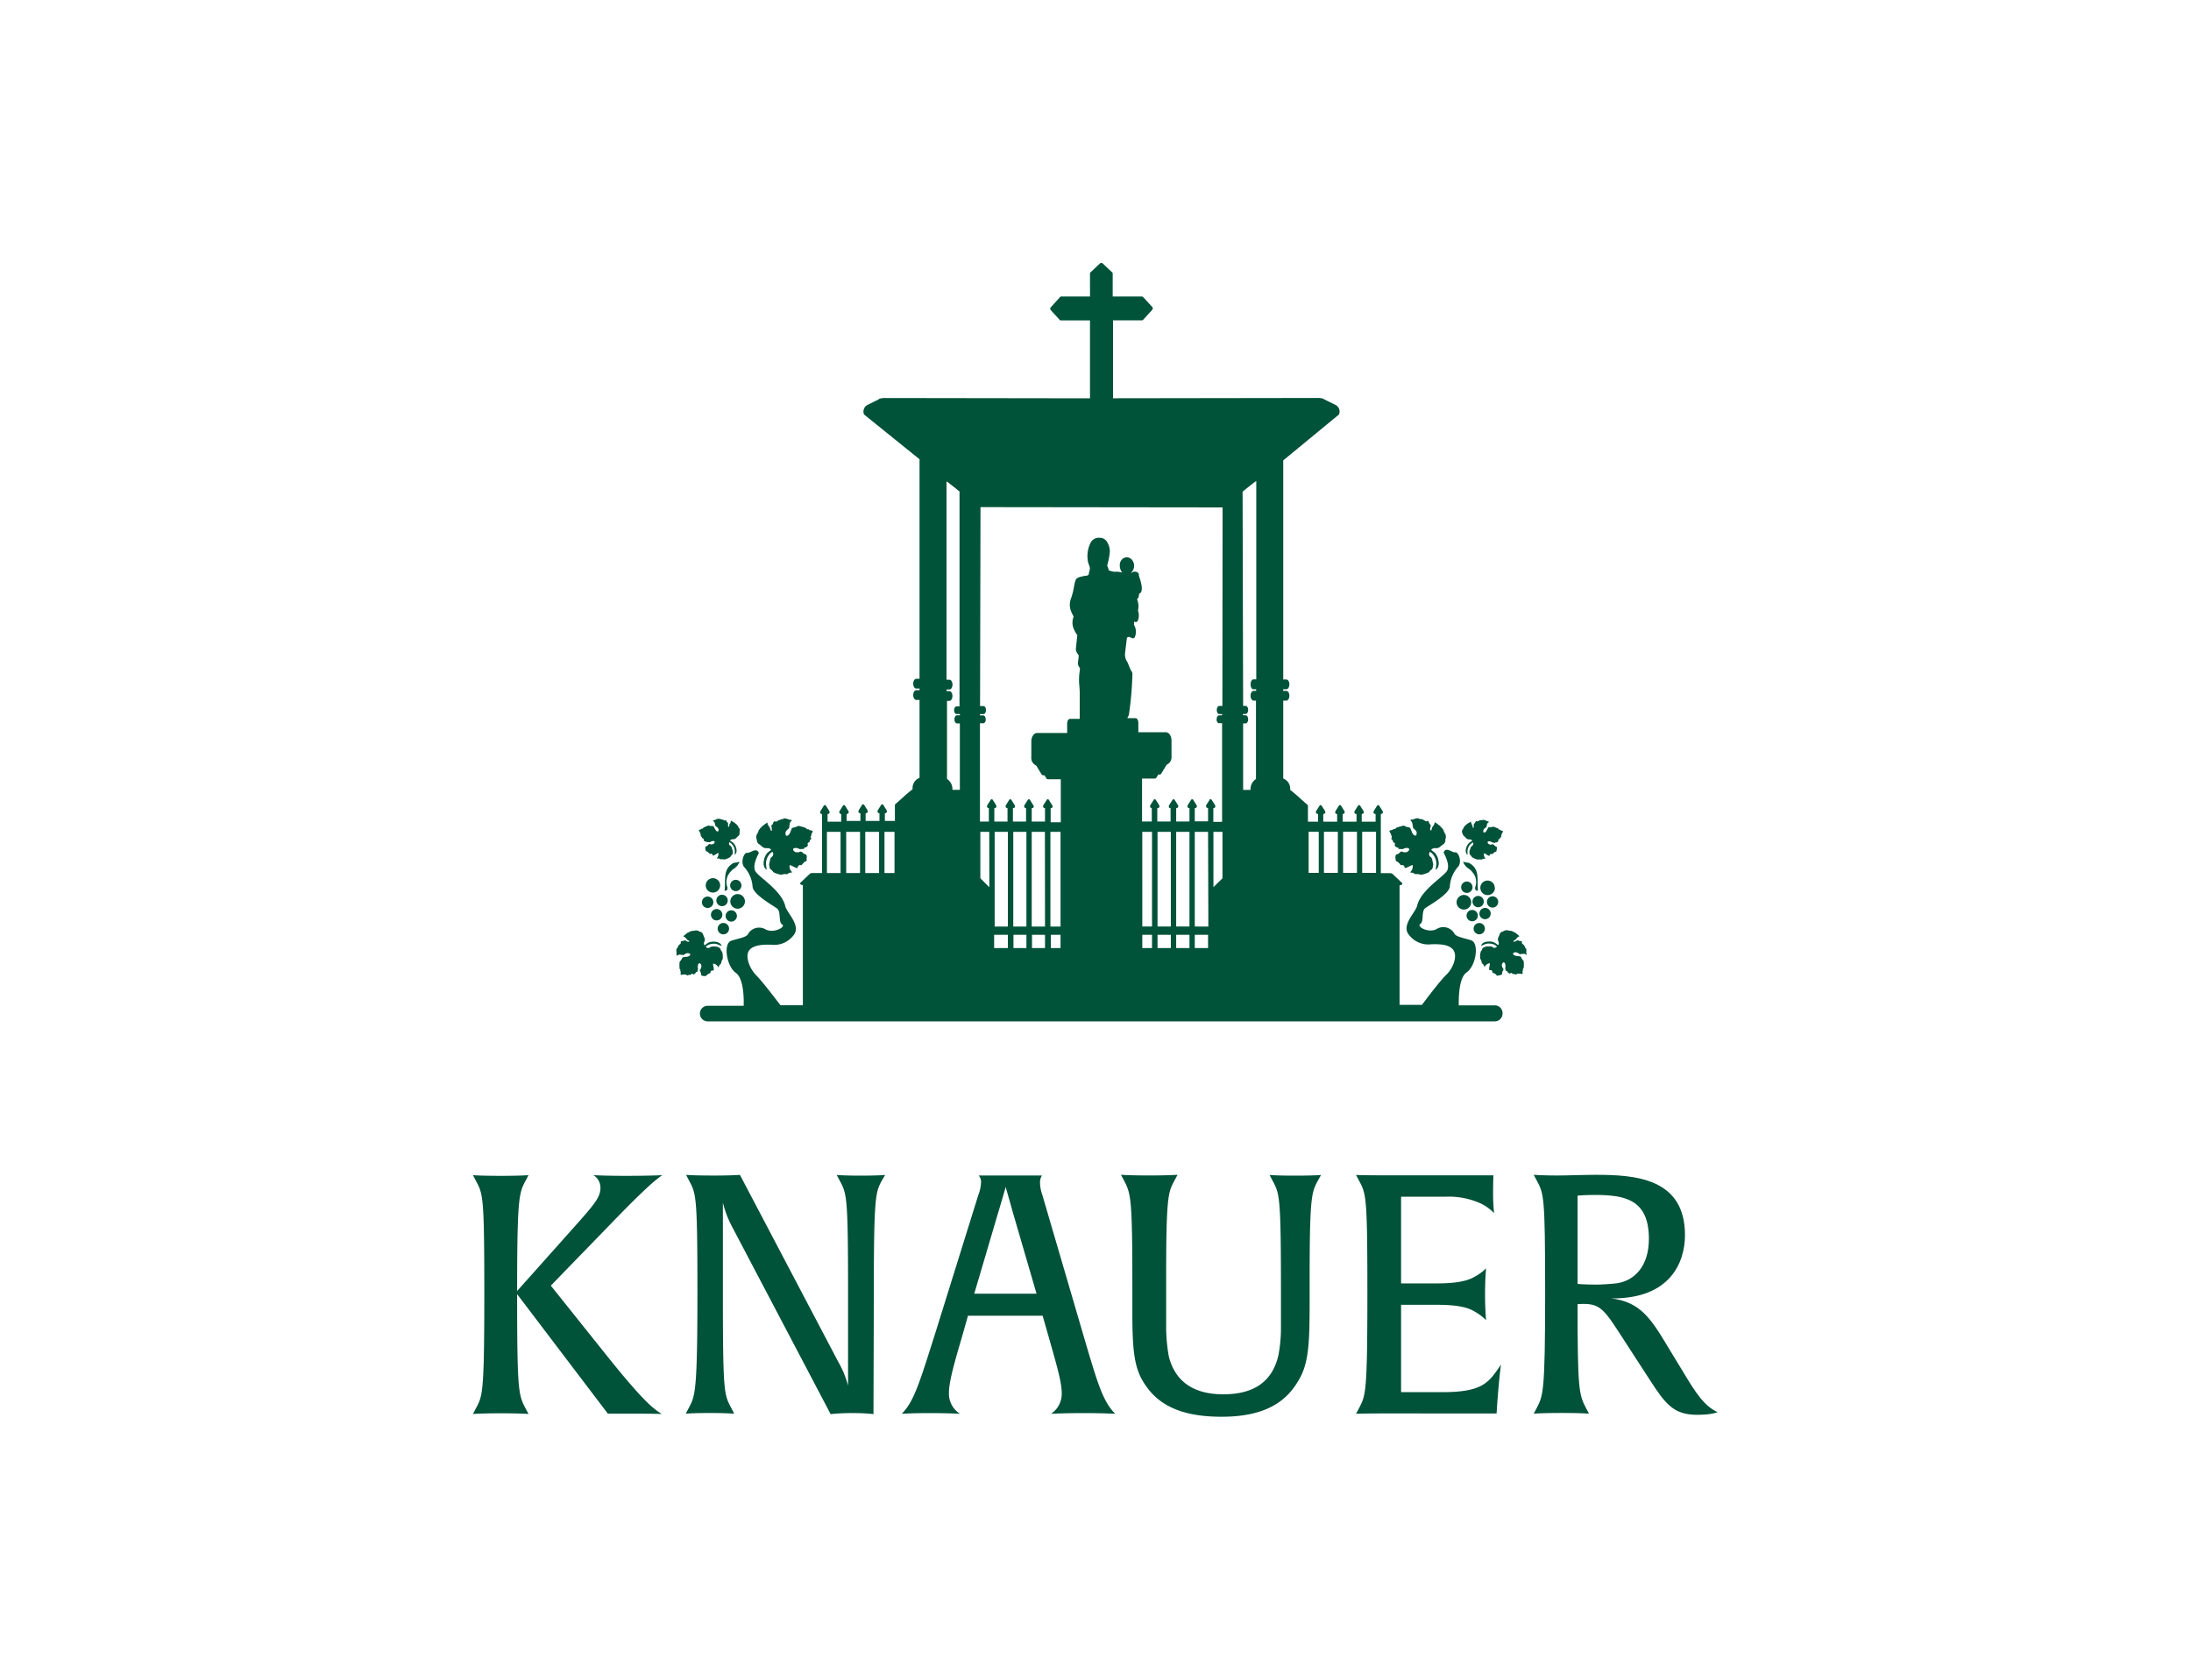 <svg id="knauer" xmlns="http://www.w3.org/2000/svg" viewBox="0 0 450 345"><defs><style>.cls-1{fill:#005238;}</style></defs><path class="cls-1" d="M124.61,252.23l-11.48,11.83,11.48,14.36c6.88,8.59,9.42,10.93,11.34,12,0,0-2.06-.07-6.11-.07h-5l-18.63-24.54c0,19.87.27,20.69,1.72,23.44l.62,1.17s-1.58-.14-5.64-.14-5.77.14-5.77.14l.61-1.17c1.38-2.54,1.72-3.09,1.72-23.71,0-20-.27-20.28-1.72-23l-.61-1.17s1.58.14,5.7.14,5.71-.14,5.71-.14l-.62,1.17c-1.31,2.48-1.72,3.3-1.72,22.62l11.41-12.79c4.47-5,5.7-6.46,5.7-8.38a3,3,0,0,0-1.44-2.62s2.48.14,6.53.14c5.09,0,7.63-.14,7.63-.14C134.51,242.33,131.42,245.15,124.61,252.23Z"/><path class="cls-1" d="M181.12,242.47c-1.31,2.48-1.65,3.1-1.65,23.72l-.07,24.26a35.19,35.19,0,0,0-4.19-.21,40.57,40.57,0,0,0-4.61.21l-20.35-38.7a21.75,21.75,0,0,1-1.78-4.74v19.18c0,20,.27,20.27,1.72,23l.61,1.17s-1.71-.14-5.08-.14-4.88.14-4.88.14l.62-1.17c1.3-2.47,1.78-3.09,1.78-23.71,0-20-.27-20.28-1.72-23l-.61-1.17s1.44.14,5.84.14c3.5,0,5.22-.14,5.22-.14l20.21,38.43a19.44,19.44,0,0,1,2,4.88V265.5c0-20-.27-20.28-1.71-23l-.62-1.17s1.58.14,4.95.14,5-.14,5-.14Z"/><path class="cls-1" d="M222.39,290.24c-3.78,0-6.53.14-6.53.14a4.87,4.87,0,0,0,2.2-4.33c0-2.34-1.31-6.6-2.68-11.48l-1.24-4.33H198.81l-1.23,4.33c-1.45,4.95-2.68,9.14-2.68,11.48a4.89,4.89,0,0,0,2.26,4.33s-2.4-.14-6.11-.14c-3.92,0-5.85.14-5.85.14,2.55-2.47,3.78-6.8,6.81-16.29l8.93-28.66a7.92,7.92,0,0,0,.55-2.55,1.94,1.94,0,0,0-.48-1.44h13a2.57,2.57,0,0,0-.41,1.44,8.12,8.12,0,0,0,.48,2.55l8.39,28.66c2.82,9.56,4,13.82,6.6,16.29C229.06,290.38,226.51,290.24,222.39,290.24ZM208,248.93c-.75-2.75-1.3-4.53-1.44-5.15-.14.48-.62,2.2-1.51,5.15l-4.95,16.78h12.79Z"/><path class="cls-1" d="M270.69,242.47c-1.3,2.41-1.71,3.16-1.71,20.21V267c0,8.73-.14,13-2.27,16.5-2.54,4.47-7,7.49-15.81,7.49-6.87,0-12.17-1.65-15.33-6.05-2.41-3.23-3-6.46-3-15.05v-5.36c0-18.42-.28-19.32-1.72-22.07l-.62-1.17s1.79.14,5.77.14,5.85-.14,5.85-.14l-.62,1.17c-1.31,2.41-1.72,3.16-1.72,20.21v9.55a34.93,34.93,0,0,0,.55,6.4c1.3,5.08,5,7.76,11.2,7.76s10-2.54,11.28-7.9a29.14,29.14,0,0,0,.55-5.77V265.5c0-20-.28-20.28-1.72-23l-.62-1.17s1.3.14,5.22.14,5.36-.14,5.36-.14Z"/><path class="cls-1" d="M307.51,288.25l-.13,2.06H283.8c-3.71,0-5.29.07-5.29.07l.62-1.17c1.37-2.61,1.71-3.09,1.71-23.71,0-20-.27-20.28-1.71-23l-.62-1.17s1.51.07,5.22.07h23s-.07,1.1-.07,3.58a35.19,35.19,0,0,0,.21,4.19,10,10,0,0,0-2.48-1.86,15.8,15.8,0,0,0-7.56-1.51h-9.07v17.8h7.42c3.23,0,5.91-.34,7.56-1.3a10.19,10.19,0,0,0,2.48-1.79c0,.07-.21,2.06-.21,5.36s.21,5.16.21,5.29a10.51,10.51,0,0,0-2.48-1.85c-1.65-1-4.33-1.31-7.56-1.31h-7.42v17.94h8.38c8.53,0,9.63-2,12.17-5.7C308.27,280.21,307.93,282.68,307.51,288.25Z"/><path class="cls-1" d="M348.55,290.59c-4.74,0-6.46-2.13-9.69-7.15l-4.95-7.63c-4.26-6.6-5-8-8.73-8-.62,0-1.17.06-1.17.06,0,17.46.28,18.56,1.72,21.31l.62,1.17s-1.65-.14-5.64-.14-5.7.14-5.7.14l.62-1.17c1.3-2.54,1.72-3.09,1.72-23.71,0-20-.28-20.28-1.72-23L315,241.3s2,.14,4.81.14c2,0,5.43-.14,7.91-.14,8,0,18.35.62,18.35,12.38,0,5.56-3,13.12-15.12,13,5.84.75,8,3.92,11.54,9.83l3.3,5.43c2.41,4,4.2,6.87,7,8.11C352.81,290,351.85,290.59,348.55,290.59Zm-21.1-45.16c-1.86,0-3.44.14-3.44.14v18.14s1.38.14,4,.14c.83,0,3-.14,4.12-.28,3.58-.55,6.53-3.5,6.53-9.14C338.65,246.32,333.71,245.43,327.45,245.43Z"/><path class="cls-1" d="M143.87,171.29a.32.32,0,0,1,.06.11c0,.1,0,.1,0,.15s0,0,0,.08,0,.05,0,.09a.31.31,0,0,0,.07.12c.07.06.06-.06.1,0l.08.15c0,.09,0,.11.06.14s.34.18.31.27a.34.34,0,0,0,0,.23.13.13,0,0,0,.09.09c.07,0,.11.1.2.14s.1,0,.17,0,.09,0,.12,0,0,.09.05.11a.41.41,0,0,0,.21,0l.25,0a.36.36,0,0,0,.19,0,1.59,1.59,0,0,1,.48-.22c.13,0,.42-.06.49.17a.61.61,0,0,1-.63.5c-.29.07-.36-.18-.61,0s-.14.29-.51.41-.1.84-.1.84,0,.16.18.22.25.07.29.16.11,0,.23.18.18.18.26.14a.3.3,0,0,1,.36.07.86.86,0,0,1,.16.32,2.26,2.26,0,0,0,.46-.21,5.29,5.29,0,0,1,.6-.36c.1-.05.11.43,0,.62a1.35,1.35,0,0,1-.29.5s.59,0,.62.09.14.06.19.08a.58.58,0,0,0,.29,0c.09-.05.1,0,.1,0s.61.08.63,0,.18-.06.18-.06.79-.33.84-.47a.79.79,0,0,1,.25-.33.19.19,0,0,0,.1-.1c0-.05.12-.18.1-.24s.06-.44,0-.54-.2-.63-.26-.77-.2-.25-.23-.24a.51.51,0,0,1-.26-.36.46.46,0,0,1,0-.28c0-.1,0-.08,0-.1a1.25,1.25,0,0,1,.51.32,2.31,2.31,0,0,1,.65,1.28,8.09,8.09,0,0,1,0,.89c0,.14.16-.08.16-.08l.15-.26a1.73,1.73,0,0,0-.06-1.07,2.21,2.21,0,0,0-.6-1c-.18-.14-.6-.38-.6-.38a.24.24,0,0,1,.12-.19c.11,0,.13-.1.27-.12a1.49,1.49,0,0,1,.3,0,.84.84,0,0,0,.48-.2c.12-.09.46-.47.55-.51a.83.83,0,0,0,.23-.48.91.91,0,0,1,0-.4,1.45,1.45,0,0,0,0-.48c0-.17-.06-.18-.11-.16s0-.05-.06-.13-.15-.23-.18-.31,0-.12-.06-.14-.26-.31-.33-.34a.3.3,0,0,1-.19-.18c-.05-.11-.15-.05-.17-.1a3.93,3.93,0,0,0-.64-.36c-.06,0-.1-.08-.09,0s0,.07,0,.22-.06.16-.1.27-.21.25-.2.47-.12.38-.19.23-.09-.16-.06-.23,0-.13,0-.19a1,1,0,0,1,0-.11.22.22,0,0,0,0-.16s0-.1-.09-.14-.13-.12-.2-.25-.14-.18-.16-.23,0-.06-.13,0-.11.11-.28,0-.23-.11-.31-.14-.3-.07-.35-.09-.08,0-.1,0-.15-.05-.22-.07,0,0-.18,0a1.3,1.3,0,0,0-.53.18,3.71,3.71,0,0,1-.59.19l.15.15c.13.13.13.06.22.26s.15.59.19.68.24.18.32.26a1,1,0,0,1,.25.29.48.48,0,0,1,.06.33c0,.06,0,.18-.05.22a.39.39,0,0,1-.31,0c-.14-.05-.33-.37-.4-.51s-.15-.27-.19-.35,0-.13-.13-.16a.64.64,0,0,0-.28-.06s0,0-.15,0-.15,0-.23,0-.22-.12-.27-.1a6.48,6.48,0,0,0-1.14.46c0,.1,0,.11-.09.16s-.12.07-.18,0-.11.13-.22.18-.65.06-.27.44A1.64,1.64,0,0,1,143.87,171.29Z"/><path class="cls-1" d="M144.79,200.46c0,.08.17,0,.31-.11s.17-.24.29-.25.08-.1.29-.16.26-.13.26-.23a.36.36,0,0,1,.22-.36,1.1,1.1,0,0,1,.42,0,2.63,2.63,0,0,0,0-.57,4.81,4.81,0,0,1-.14-.8c0-.13.51,0,.68.2a1.7,1.7,0,0,1,.43.53s.26-.63.35-.63.12-.13.16-.17a.6.6,0,0,0,.11-.32c0-.12,0-.12,0-.12s.34-.63.29-.67,0-.22,0-.22a3.75,3.75,0,0,0-.16-1.11A.93.93,0,0,1,148,195a.17.17,0,0,0-.07-.14s-.14-.21-.21-.21-.45-.24-.58-.23-.77-.05-.94,0-.36.11-.36.15a.57.57,0,0,1-.49.13c-.19-.06-.2-.06-.29-.14s-.1,0-.1-.08a1.45,1.45,0,0,1,.56-.42,2.68,2.68,0,0,1,1.66-.17c.57.21.81.33.95.39s0-.21,0-.21l-.21-.27a2,2,0,0,0-1.19-.38,2.46,2.46,0,0,0-1.32.24c-.23.14-.67.49-.67.49a.31.31,0,0,1-.15-.21c0-.14-.05-.19,0-.34s.06-.14.12-.33a1,1,0,0,0,0-.6,7.72,7.72,0,0,1-.33-.81,1,1,0,0,0-.43-.45.88.88,0,0,1-.43-.17,1.35,1.35,0,0,0-.53-.14c-.2,0-.23,0-.23.05s-.06,0-.16,0l-.41.07c-.09,0-.13-.06-.18,0s-.44.15-.5.22a.35.35,0,0,1-.27.13c-.14,0-.11.14-.18.14a4.54,4.54,0,0,0-.65.54c-.06.06-.13.08,0,.12s.1,0,.24.11l.24.22c.09.08.18.33.42.42s.37.28.17.29-.2,0-.26,0-.15-.06-.2-.1l-.11-.08a.21.21,0,0,0-.17-.06c-.07,0-.12,0-.2,0s-.18.09-.35.1a1.56,1.56,0,0,0-.31.08c-.06,0-.07,0-.06.14s.07.17-.06.32-.23.21-.3.29-.19.28-.24.33,0,.08,0,.13-.11.14-.17.2a.58.58,0,0,0-.11.19,1.56,1.56,0,0,0,0,.64,4.73,4.73,0,0,1,0,.72l.22-.1c.19-.08.11-.11.37-.13s.69.08.81.08.29-.19.41-.24a1.3,1.3,0,0,1,.42-.15.62.62,0,0,1,.38.07c.06,0,.21.06.22.15a.48.48,0,0,1-.16.32,1.39,1.39,0,0,1-.72.22c-.19,0-.35.05-.45.06s-.17,0-.23.07-.18.22-.18.28,0,.05-.09.16-.08.16-.14.22-.22.2-.22.26a7.52,7.52,0,0,0,0,1.42c.09.09.13,0,.14.17s0,.16,0,.21.09.17.1.32-.21.72.37.47a1.69,1.69,0,0,1,.5,0c.07,0,0,0,.14,0s.12,0,.17.07,0,0,.07.08.06,0,.11,0a.29.29,0,0,0,.16,0c.1-.05,0-.08.08-.09l.2,0c.11,0,.12.05.18,0s.33-.3.42-.22a.36.36,0,0,0,.23.12.12.12,0,0,0,.13-.05c.06-.07.16-.08.24-.17s0-.1.1-.16,0-.12.09-.12.09,0,.14,0a.42.42,0,0,0,.13-.21c0-.12,0-.18.06-.29a.41.41,0,0,0,0-.23,2,2,0,0,1,0-.6c0-.14.11-.48.39-.46a.7.7,0,0,1,.27.89c0,.34-.33.31-.24.66s.25.27.23.72S144.79,200.46,144.79,200.46Z"/><path class="cls-1" d="M155.47,172.76a1.17,1.17,0,0,0,.39.62c.13,0,.65.52.82.63a1.22,1.22,0,0,0,.69.2,2.52,2.52,0,0,1,.42,0c.19,0,.23.08.39.13a.33.33,0,0,1,.19.23s-.54.4-.77.62a2.93,2.93,0,0,0-.68,1.45,2.36,2.36,0,0,0,.07,1.48l.24.33s.27.28.24.1a11.13,11.13,0,0,1-.16-1.22,3.16,3.16,0,0,1,.71-1.85,1.79,1.79,0,0,1,.65-.52c.06,0,0,0,.06.14a.61.61,0,0,1,.08.38.73.73,0,0,1-.3.53s-.22.17-.28.36-.2.94-.25,1.09.11.67.09.75.14.25.17.3a.26.26,0,0,0,.14.13,1,1,0,0,1,.39.42c.1.19,1.23.52,1.23.52s.22,0,.25.06.87-.12.87-.12,0,0,.14,0a.63.63,0,0,0,.4,0c.06,0,.21,0,.25-.13s.83-.21.83-.21a1.82,1.82,0,0,1-.47-.65c-.12-.25-.17-.9,0-.85a8.4,8.4,0,0,1,.87.41,3.48,3.48,0,0,0,.65.22,1.34,1.34,0,0,1,.18-.47.45.45,0,0,1,.49-.14c.11,0,.19,0,.34-.22s.24-.15.28-.29.15-.15.38-.26.31-.29.21-.32.26-1-.26-1.15-.38-.27-.75-.48-.43.14-.84.07a.83.83,0,0,1-.94-.58c.06-.33.48-.29.65-.31a2.48,2.48,0,0,1,.68.23.49.49,0,0,0,.27,0c.14,0,.21,0,.35,0a.63.63,0,0,0,.29-.08c.07,0,0-.06.05-.17s.08,0,.17-.06.08,0,.22-.06.17-.18.26-.22.08-.08.1-.14a.5.5,0,0,0-.06-.31c-.07-.12.28-.37.38-.42s0-.07.06-.19,0-.08.09-.23,0,0,.13-.07a.3.3,0,0,0,.08-.17c0-.06.1,0,0-.12s0,0-.07-.1-.07-.08,0-.22a1.65,1.65,0,0,1,.07-.16,2.55,2.55,0,0,1,.16-.58c.46-.58-.27-.51-.43-.57s-.27-.24-.33-.21-.1,0-.25,0-.08-.08-.15-.21a8.34,8.34,0,0,0-1.63-.47c-.07,0-.26.12-.36.17s-.16,0-.3.09-.15.08-.21.06a1,1,0,0,0-.38.12c-.1.05-.12.13-.15.24s-.14.28-.21.5a1.66,1.66,0,0,1-.48.76.57.57,0,0,1-.41.08c-.1,0-.07-.21-.11-.29a.79.79,0,0,1,0-.47,1.58,1.58,0,0,1,.31-.43c.1-.12.35-.26.4-.4s.07-.67.16-1,.11-.19.26-.39l.19-.22a5.58,5.58,0,0,1-.84-.19,1.84,1.84,0,0,0-.74-.16.52.52,0,0,0-.25.06c-.09.05-.24.22-.29.13s-.07-.08-.14,0-.35.11-.47.17-.19.14-.41.25-.21,0-.39,0-.15,0-.18,0a2.38,2.38,0,0,0-.19.34c-.06.19-.1.31-.23.37s-.07.14-.1.21a.27.27,0,0,0,0,.23,1.47,1.47,0,0,1,.06.14c0,.08,0,.17,0,.26s0,.1,0,.32-.27,0-.29-.29-.28-.48-.35-.62l-.17-.34c-.1-.2-.06-.15-.06-.31s-.05-.09-.14,0a4.56,4.56,0,0,0-.81.59c0,.07-.17,0-.23.16a.43.43,0,0,1-.23.27c-.1,0-.33.47-.41.51s0,.1-.05.21-.17.32-.21.44,0,.21-.06.19-.11,0-.13.24a1.46,1.46,0,0,0,0,.66A1.09,1.09,0,0,1,155.47,172.76Z"/><path class="cls-1" d="M149.49,179.85a4,4,0,0,1,1.17-1.38,2.92,2.92,0,0,0,1.23-1.48h0a6,6,0,0,1-1,.21,1.91,1.91,0,0,0-.27.06c-1.69,1-1.7,2.41-1.72,4.06a14.48,14.48,0,0,1-.07,1.6c.07.09.35,0,.48-.12a.81.81,0,0,0,.05-.67,3,3,0,0,1-.06-1.73A2.11,2.11,0,0,1,149.49,179.85Z"/><path class="cls-1" d="M144.17,185.36a1.17,1.17,0,1,0,1.11-1.21A1.16,1.16,0,0,0,144.17,185.36Z"/><path class="cls-1" d="M147.13,185a1.17,1.17,0,1,0,1.12-1.22A1.17,1.17,0,0,0,147.13,185Z"/><path class="cls-1" d="M146.37,180.37a1.49,1.49,0,0,0-1.42,1.55,1.48,1.48,0,1,0,1.42-1.55Z"/><path class="cls-1" d="M151.07,180.71a1.16,1.16,0,1,0,1.21,1.11A1.16,1.16,0,0,0,151.07,180.71Z"/><path class="cls-1" d="M153,185.07a1.5,1.5,0,1,0-1.43,1.57A1.51,1.51,0,0,0,153,185.07Z"/><path class="cls-1" d="M147.23,189.05a1.17,1.17,0,1,0-1.21-1.11A1.17,1.17,0,0,0,147.23,189.05Z"/><path class="cls-1" d="M151.35,188.07a1.16,1.16,0,1,0-1.11,1.22A1.17,1.17,0,0,0,151.35,188.07Z"/><path class="cls-1" d="M148.61,191.91a1.17,1.17,0,1,0-1.21-1.12A1.17,1.17,0,0,0,148.61,191.91Z"/><path class="cls-1" d="M300.4,171.22a.91.91,0,0,0,.24.48c.09,0,.43.42.55.52a.9.9,0,0,0,.48.19,2.63,2.63,0,0,1,.3,0c.14,0,.16.07.27.12a.23.23,0,0,1,.12.18s-.42.25-.6.39a2.16,2.16,0,0,0-.6,1,1.73,1.73,0,0,0-.06,1.07l.15.26s.17.22.16.09a8.32,8.32,0,0,1,0-.89,2.28,2.28,0,0,1,.65-1.28,1.25,1.25,0,0,1,.51-.32s0,0,0,.09a.48.48,0,0,1,0,.29.54.54,0,0,1-.26.36s-.17.1-.23.24-.21.66-.26.76,0,.5,0,.55.08.19.1.23a.14.14,0,0,0,.1.1,1,1,0,0,1,.25.33c.05.15.84.47.84.47s.16,0,.18.07a2.61,2.61,0,0,0,.63,0s0,0,.1,0a.48.48,0,0,0,.29,0c.05,0,.16,0,.19-.08s.62-.08.62-.08a1.32,1.32,0,0,1-.29-.51c-.07-.18-.06-.66,0-.61a3.41,3.41,0,0,1,.6.36,3,3,0,0,0,.46.21.87.87,0,0,1,.16-.33.32.32,0,0,1,.36-.06c.08,0,.14,0,.26-.14s.19-.09.23-.18.12-.1.29-.16.25-.19.18-.22.27-.73-.1-.85-.26-.22-.51-.4-.32.07-.61,0a.6.6,0,0,1-.63-.49c.07-.23.36-.18.49-.17a1.65,1.65,0,0,1,.47.21.27.27,0,0,0,.2.05c.09,0,.14,0,.25.05a.41.41,0,0,0,.21,0s0,0,0-.11.06,0,.12,0,.07,0,.17,0,.13-.12.2-.15.07,0,.09-.09a.31.31,0,0,0,0-.22c0-.1.24-.25.31-.28s0,0,.06-.13l.08-.16c0-.1,0,0,.1,0a.26.26,0,0,0,.07-.12s.07,0,0-.08,0,0,0-.08-.05-.06,0-.16,0,0,.06-.11a1.59,1.59,0,0,1,.16-.4c.38-.39-.16-.39-.27-.45s-.17-.19-.22-.17-.07,0-.18,0-.05-.06-.09-.17a7.35,7.35,0,0,0-1.14-.46s-.2.07-.27.1-.12,0-.23,0-.11.05-.16,0a.63.63,0,0,0-.27.06c-.08,0-.1.08-.13.16s-.12.19-.19.34-.26.47-.4.52a.38.38,0,0,1-.31,0c-.07,0,0-.15-.05-.22a.49.49,0,0,1,.06-.33,1,1,0,0,1,.25-.29c.08-.08.27-.16.32-.25s.1-.49.19-.69.09-.13.22-.25l.15-.15a4.3,4.3,0,0,1-.59-.2,1.48,1.48,0,0,0-.53-.18.48.48,0,0,0-.18,0c-.07,0-.19.14-.22.08s0-.07-.1-.05l-.35.09c-.08,0-.15.09-.31.15s-.16,0-.28,0-.11-.05-.13,0-.1.09-.16.23-.1.22-.2.25-.06.1-.09.15a.21.21,0,0,0,0,.16c0,.07,0,0,0,.11s0,.12,0,.19,0,.07-.06.22-.19,0-.19-.23-.16-.37-.2-.47,0-.11-.1-.26,0-.11,0-.22,0-.07-.1,0a5.49,5.49,0,0,0-.63.37s-.12,0-.17.1a.33.33,0,0,1-.19.18c-.07,0-.27.31-.33.33s0,.07-.06.15-.14.22-.18.3,0,.15-.06.13-.07,0-.11.17a1.18,1.18,0,0,0-.05.47A.77.77,0,0,1,300.4,171.22Z"/><path class="cls-1" d="M313.47,195.59a1.75,1.75,0,0,0,0-.64.49.49,0,0,0-.11-.19c-.06-.07-.23-.15-.17-.2s.05-.08,0-.13-.17-.26-.24-.34-.16-.13-.3-.28-.08-.16-.06-.32,0-.14-.06-.14a1.17,1.17,0,0,0-.31-.08c-.17,0-.27,0-.35-.11s-.13,0-.2,0a.17.17,0,0,0-.17.05l-.11.08c-.05.05-.13,0-.2.1s-.07,0-.26,0-.07-.22.17-.3.33-.33.42-.42l.24-.21c.14-.13.1-.08.24-.12s.06-.05,0-.12a4.45,4.45,0,0,0-.65-.53c-.07,0,0-.14-.18-.15a.36.36,0,0,1-.28-.13c-.06-.07-.44-.16-.49-.22s-.09,0-.18,0-.3-.07-.41-.08-.17,0-.17,0,0-.08-.22-.05a1.19,1.19,0,0,0-.53.15,1.13,1.13,0,0,1-.43.17c-.08,0-.42.33-.43.45a6.84,6.84,0,0,1-.33.8,1,1,0,0,0,0,.6c.06.2.08.18.12.34s0,.2,0,.33a.28.28,0,0,1-.15.21,7.56,7.56,0,0,0-.67-.48,2.28,2.28,0,0,0-1.32-.24,2,2,0,0,0-1.19.38l-.21.27s-.17.27,0,.21a7.31,7.31,0,0,1,.95-.39,2.7,2.7,0,0,1,1.66.16,1.55,1.55,0,0,1,.56.42c0,.05,0,0-.1.08a.63.63,0,0,1-.29.15.61.61,0,0,1-.49-.13s-.19-.14-.36-.15-.8,0-.94,0a4.88,4.88,0,0,0-.58.24c-.07,0-.17.17-.21.2a.2.2,0,0,0-.07.15.86.86,0,0,1-.26.4,3.75,3.75,0,0,0-.16,1.11s.06.17,0,.22.29.68.29.68,0,0,0,.11a.6.6,0,0,0,.11.32s.07.17.16.17.35.63.35.63a1.57,1.57,0,0,1,.43-.52c.17-.15.69-.33.68-.21a6.12,6.12,0,0,1-.14.8,2.74,2.74,0,0,0,0,.58,1,1,0,0,1,.42,0,.36.36,0,0,1,.22.36c0,.11,0,.16.26.23s.17.16.29.17.15.09.29.25.31.19.31.1.9,0,.87-.46.14-.37.23-.72-.2-.31-.24-.66a.7.7,0,0,1,.27-.89c.28,0,.34.33.39.47a2.07,2.07,0,0,1,0,.6.37.37,0,0,0,0,.22c0,.11,0,.18.06.29a.46.46,0,0,0,.13.22c.05,0,.05,0,.14,0s0,.06.09.12,0,.08.1.17.18.1.24.16.08.05.13.06a.5.5,0,0,0,.23-.12c.09-.08.37.15.42.21s.07,0,.18,0a1,1,0,0,0,.2,0c.13,0,0,0,.08.09a.22.22,0,0,0,.16,0c.05,0,0,.09.11,0s0,0,.07-.08,0-.07.17-.06l.14,0a1.69,1.69,0,0,1,.5,0c.58.24.36-.34.37-.48s.14-.27.1-.32,0-.07,0-.21.05-.08.14-.16a7.65,7.65,0,0,0,0-1.43c0-.06-.16-.18-.22-.25s-.05-.12-.14-.23-.1-.09-.09-.15a.82.82,0,0,0-.18-.28c-.06-.07-.13-.07-.23-.07s-.26-.05-.45-.06a1.49,1.49,0,0,1-.72-.22.5.5,0,0,1-.16-.32c0-.09.16-.1.22-.15a.55.55,0,0,1,.38-.08,1.11,1.11,0,0,1,.42.16c.12.05.28.22.41.23s.56-.09.81-.07.18,0,.37.12a.92.92,0,0,1,.22.11A4.73,4.73,0,0,1,313.47,195.59Z"/><path class="cls-1" d="M285.78,171.68a.65.65,0,0,1,.07.16c0,.14,0,.14,0,.21s0,0-.07.1,0,.07,0,.13a.34.34,0,0,0,.08.17c.09.1.08-.08.13.07s.05.11.09.22,0,.15.06.2.45.29.38.42a.49.49,0,0,0-.06.31c0,.06,0,.09.1.13s.13.16.26.22.14,0,.22.06.13,0,.17.07,0,.12,0,.16a.46.46,0,0,0,.29.08l.35,0a.57.57,0,0,0,.27,0,2.19,2.19,0,0,1,.68-.23c.17,0,.59,0,.65.3a.84.84,0,0,1-.94.59c-.41.06-.46-.29-.84-.08s-.23.38-.75.49-.26,1.14-.26,1.14,0,.22.21.33.33.12.38.26.14.05.28.28.23.27.34.23a.44.44,0,0,1,.49.14,1.32,1.32,0,0,1,.18.46,3.48,3.48,0,0,0,.65-.22,7.53,7.53,0,0,1,.87-.41c.15-.05.1.61,0,.85a1.78,1.78,0,0,1-.47.66s.8.1.83.21.19.1.25.13a.64.64,0,0,0,.4,0c.13,0,.14,0,.14,0a3.44,3.44,0,0,0,.87.13c0-.08.25-.06.25-.06s1.13-.34,1.23-.53a1,1,0,0,1,.39-.41.26.26,0,0,0,.14-.13c0-.06.2-.23.17-.3s.14-.6.09-.75-.18-.9-.25-1.09-.24-.38-.28-.37a.69.69,0,0,1-.3-.52.65.65,0,0,1,.08-.39c.06-.13,0-.11.06-.13a1.68,1.68,0,0,1,.65.52,3.13,3.13,0,0,1,.71,1.85,10.78,10.78,0,0,1-.16,1.21c0,.18.24-.09.24-.09l.24-.33a2.38,2.38,0,0,0,.07-1.48,2.93,2.93,0,0,0-.68-1.46c-.23-.21-.77-.61-.77-.61a.36.36,0,0,1,.19-.24c.16,0,.2-.12.39-.13s.17,0,.42,0a1.21,1.21,0,0,0,.69-.19,9.1,9.1,0,0,1,.82-.63,1.19,1.19,0,0,0,.39-.63,1.11,1.11,0,0,1,.06-.55,1.45,1.45,0,0,0,0-.66c0-.24-.06-.26-.13-.24s0-.07-.06-.19-.17-.33-.21-.44,0-.17-.05-.21-.31-.46-.41-.5a.43.43,0,0,1-.23-.27c-.06-.17-.2-.09-.23-.17a5.84,5.84,0,0,0-.81-.59c-.09,0-.14-.11-.14,0s0,.1-.06.3-.11.21-.17.34-.33.32-.35.62-.22.51-.29.29-.1-.22-.05-.31,0-.19.05-.27,0,0,.06-.14a.28.28,0,0,0,0-.22c0-.08,0-.15-.1-.21s-.17-.18-.23-.38a2.74,2.74,0,0,0-.19-.33c0-.07,0-.08-.18,0s-.17.13-.39,0-.3-.19-.41-.25-.4-.13-.47-.17-.1,0-.14.05-.2-.09-.29-.13-.07,0-.25-.07a1.9,1.9,0,0,0-.74.17,5.58,5.58,0,0,1-.84.19,1.65,1.65,0,0,1,.19.22c.15.19.16.1.25.38a9.6,9.6,0,0,1,.17,1c.05.14.3.28.4.4a1.32,1.32,0,0,1,.31.43.76.76,0,0,1,0,.46c0,.09,0,.26-.11.29a.51.51,0,0,1-.41-.07,1.74,1.74,0,0,1-.48-.77c-.07-.21-.17-.39-.21-.5s-.05-.19-.15-.24a1,1,0,0,0-.38-.12c-.06,0-.06,0-.21-.06s-.2,0-.3-.08-.29-.2-.36-.18a10,10,0,0,0-1.63.47c-.07.14,0,.16-.15.21s-.18.08-.25,0-.17.15-.33.21-.9,0-.43.57A2.42,2.42,0,0,1,285.78,171.68Z"/><path class="cls-1" d="M303.07,182.79c.13.13.41.22.48.12a14.31,14.31,0,0,1-.07-1.59c0-1.66,0-3.09-1.72-4.06l-.27-.07a6,6,0,0,1-1-.2h0a2.9,2.9,0,0,0,1.23,1.47,4.06,4.06,0,0,1,1.17,1.39,2,2,0,0,1,.19.54,3,3,0,0,1-.06,1.74A.76.76,0,0,0,303.07,182.79Z"/><path class="cls-1" d="M307,206.49h-7.39c0-.79-.14-5.57,1.62-6.77,1.92-1.32,2.64-6.06.9-6.6s-3.13-.71-3.45-1.43a2.62,2.62,0,0,0-3.56-.91c-1.62,1-4.26-.48-3.42-1s.12-2.64,1.08-3.3,5-2.92,5-4.48a6.7,6.7,0,0,1,1.71-4c.84-1,.06-3.06-.6-2.94s-1.92-1.26-2.4.06c0,0,1.44,2.46.72,3.72s-5.39,3.93-6.15,7.19c-.3,1.3-3,3.72-1.92,5.64a5,5,0,0,0,4.8,2.28c1.68-.06,3.83,0,4.61,1.26s-.06,3.6-1.5,5-4.44,5.44-5,6.18h-4.6V181.83h0v0c.43,0,.71-.28.49-.5l-1.89-1.8a.88.88,0,0,0-.6-.19h-1.85V167.2a.59.59,0,0,0,.3-.11c.25-.15.05-.54.05-.54l-.7-1.1a.26.26,0,0,0-.39,0l-.69,1.1s-.2.39.05.54a.67.67,0,0,0,.31.11v1.57h-2.85V167.2a.59.59,0,0,0,.29-.11c.25-.15.06-.54.06-.54l-.7-1.1a.26.26,0,0,0-.39,0l-.7,1.1s-.19.39.06.54a.63.63,0,0,0,.31.11v1.57h-2.85V167.2a.59.59,0,0,0,.29-.11c.25-.15.05-.54.05-.54l-.69-1.1a.27.27,0,0,0-.4,0l-.69,1.1s-.2.39,0,.54a.67.67,0,0,0,.31.11v1.57h-2.85V167.2a.59.59,0,0,0,.29-.11c.25-.15.06-.54.06-.54l-.7-1.1a.26.26,0,0,0-.39,0l-.7,1.1s-.19.39.06.54a.63.63,0,0,0,.31.11v1.57h-2.08V165.4h0l-1.7-1.51c-.32-.34-1.58-1.37-1.95-1.66h0a2.25,2.25,0,0,0-1.42-2.33v-16h.64c.34,0,.62-.46.62-1s-.28-1-.62-1h-.65v-.34h.65c.34,0,.62-.46.62-1s-.28-1-.62-1h-.64l0-45L275,85.14a1.53,1.53,0,0,0-.75-2L271.91,82l0-.07a3.86,3.86,0,0,0-1.36-.19l-41.95.06v-16h6.07v-.06a.23.23,0,0,0,.12-.06l1.87-2.06a.43.43,0,0,0,0-.56L234.77,61a.37.37,0,0,0-.12-.07V60.9l-6.12,0V56.1a.39.39,0,0,0-.06-.11l-2-1.88a.38.38,0,0,0-.28-.11h0a.35.35,0,0,0-.26.1l-2,1.88s0,.08-.06.11l0,4.81h-6.08V61l-.11.06-1.87,2.06a.44.44,0,0,0,0,.57l1.87,2.05a.49.49,0,0,0,.11.07v0h6.08v16l-42-.06a4.16,4.16,0,0,0-1.36.18l0,.08-2.29,1.13a1.54,1.54,0,0,0-.75,2l11.39,9.19,0,45.09h-.68c-.34,0-.62.46-.62,1s.28,1,.62,1h.69v.34h-.69c-.34,0-.62.46-.62,1s.28,1,.62,1h.68v16a2.24,2.24,0,0,0-1.42,2.33h0c-.37.29-1.62,1.32-1.94,1.65l-1.7,1.51h0v3.36h-2.06v-1.56a.71.71,0,0,0,.29-.12c.25-.15.06-.53.06-.53l-.7-1.11a.26.26,0,0,0-.39,0l-.7,1.11s-.19.38.06.53a.61.61,0,0,0,.27.12v1.56h-2.84v-1.56a.86.86,0,0,0,.32-.12c.25-.15.05-.53.05-.53l-.69-1.11a.27.27,0,0,0-.4,0l-.69,1.11s-.2.38.05.53a.71.71,0,0,0,.29.12v1.56h-2.84V167.2a.63.63,0,0,0,.3-.11c.25-.15.06-.53.06-.53l-.7-1.11a.26.26,0,0,0-.39,0l-.7,1.11s-.19.38.06.53a.53.53,0,0,0,.26.12v1.56h-2.8v-1.56a.71.71,0,0,0,.29-.12c.25-.15.05-.53.05-.53l-.69-1.11a.27.27,0,0,0-.4,0l-.69,1.11s-.2.38,0,.53a.7.7,0,0,0,.3.12v12.1H166.9a.88.88,0,0,0-.6.19l-1.89,1.8c-.22.21.05.45.49.5v0h0v24.67h-.81v0h-3.79c-.56-.73-3.69-4.86-5-6.17s-2.28-3.78-1.5-5,2.93-1.32,4.61-1.26a5,5,0,0,0,4.8-2.27c1.08-1.92-1.62-4.35-1.92-5.64-.76-3.27-5.43-5.93-6.15-7.19s.72-3.72.72-3.72c-.48-1.32-1.74.06-2.4-.06s-1.44,2-.6,2.94a6.7,6.7,0,0,1,1.71,4c.06,1.56,4.08,3.82,5,4.48s.24,2.82,1.08,3.3-1.8,1.92-3.42,1a2.63,2.63,0,0,0-3.56.9c-.32.73-1.71.89-3.45,1.43s-1,5.28.9,6.6c1.76,1.21,1.65,6,1.62,6.77h-7.39a1.6,1.6,0,0,0-1.6,1.6v0a1.6,1.6,0,0,0,1.6,1.6H307a1.6,1.6,0,0,0,1.6-1.6v0A1.6,1.6,0,0,0,307,206.49ZM172.64,179.31h-2.8v-8.45h2.8Zm4,0h-2.84v-8.45h2.84Zm3.91,0h-2.84v-8.45h2.84Zm3.17,0h-2.06v-8.45h2.06Zm.88-13.57v-.06h0Zm11.93-19.09h.63v.27h-.63c-.27,0-.5.38-.5.83s.23.83.5.83l.61,0,0,13.65h-1.53a2.48,2.48,0,0,0-1.11-2.24v-3.37h0l0-12.67H195c.34,0,.62-.46.62-1s-.28-1-.62-1h-.59v-.34h.6c.34,0,.62-.46.62-1s-.28-1-.62-1h-.61l0-40.73c.12,0,2.67,2.06,2.67,2.06l0,44.15h-.61c-.27,0-.5.37-.5.82S196.21,146.65,196.48,146.65Zm6.67,35.59-1.85-1.85,0-9.53h1.83ZM207,194.72h-2.82V192H207Zm0-4.41h-2.71V170.86H207Zm3.81,4.41h-2.66V192h2.66Zm0-4.41h-2.7V170.86h2.7Zm3.82,4.41h-2.67V192h2.67Zm0-4.41H211.9V170.86h2.71Zm3.19,4.41h-2V192h2Zm0-4.41h-2.08V170.86h2.08Zm18.79,4.41h-2V192h2Zm0-4.42h-2V170.86h2Zm3.86,4.42h-2.73V192h2.73Zm0-4.42h-2.73V170.86h2.73Zm3.83,4.42h-2.73V192h2.73Zm0-4.42h-2.73V170.86h2.73Zm3.82,4.42h-2.73V192h2.73Zm-2.73-4.42V170.86h2.73l.06,19.45Zm3.08-26.08-.7,1.1s-.19.39.06.54a.65.65,0,0,0,.29.11v2.73h-2.73V166a.7.7,0,0,0,.3-.11c.25-.15.05-.54.05-.54l-.69-1.1a.27.27,0,0,0-.4,0l-.69,1.1s-.2.39.05.54a.7.7,0,0,0,.29.11v2.73h-2.73V166a.75.75,0,0,0,.3-.11c.25-.15.06-.54.06-.54l-.7-1.1a.26.26,0,0,0-.39,0l-.7,1.1s-.2.39,0,.54a.66.66,0,0,0,.28.11v2.73h-2.73V166a.86.86,0,0,0,.32-.11c.25-.15.05-.54.05-.54l-.7-1.1a.26.26,0,0,0-.39,0l-.69,1.1s-.2.39.05.54c.1,0,.08.09.23.11v2.73h-2v-8.82h2.61a.41.41,0,0,0,.34-.19l.39-.63h.23a.43.43,0,0,0,.38-.21l1.1-1.81a1.67,1.67,0,0,0,1-1.69v-3.26c0-1-.53-1.72-1.18-1.72H233.8v-1.9c0-.57-.26-1-.59-1h-1.64v-.1a2.15,2.15,0,0,0,.31-.73,69.47,69.47,0,0,0,.7-8.14,1,1,0,0,0-.13-.59c-.45-.65-.61-1.44-1-2.11a2.59,2.59,0,0,1-.38-1.66c.12-1.05.25-2.1.38-3.15a.42.42,0,0,1,.31-.19c.35-.05.52.19.76.25s.47,0,.58-.29a2.76,2.76,0,0,0-.19-2.44.37.37,0,0,1,0-.18,2.26,2.26,0,0,0,0-.52.67.67,0,0,0,.18.07.45.45,0,0,0,.63-.31,2.9,2.9,0,0,0,0-2,3.79,3.79,0,0,0-.19-2.35.11.11,0,0,0,0,0,.84.84,0,0,0,.33-.48,4.77,4.77,0,0,0,.09-.59l.18-.14c.83-.49.09-2.73-.22-3.61,0-.23,0-.52-.21-.62a1.06,1.06,0,0,0-1-.14,2.37,2.37,0,0,1-.46.2,1.91,1.91,0,0,0,.29-2.64,1.35,1.35,0,0,0-2.06-.17,1.64,1.64,0,0,0-.48,1.29,2.2,2.2,0,0,0,.52,1.46,4,4,0,0,0-1.57-.18h0l-.11,0c-.17,0-.72-.17-1.09-.27a4.26,4.26,0,0,0-.35-1,14.62,14.62,0,0,0,.54-2.71,3.46,3.46,0,0,0-.47-2,1.73,1.73,0,0,0-1.64-1,1.88,1.88,0,0,0-1.85,1.06,6.08,6.08,0,0,0-.48,4c.13.51.47,1,.32,1.54a6.54,6.54,0,0,0-.2.9.66.66,0,0,1-.55.3,1.79,1.79,0,0,0-.6.09c-1.42.31-1.52.41-1.82,1.82l-.09.5a12.41,12.41,0,0,1-.59,2.27,3.6,3.6,0,0,0,.1,2.79,6.9,6.9,0,0,0,.43.86l0,.11a3.3,3.3,0,0,0,.09,2.56,5.82,5.82,0,0,0,.68,1.19c-.08.83-.17,1.67-.26,2.51a1.62,1.62,0,0,0,.34,1.33,3.7,3.7,0,0,1,.21.33c0,.43-.08.85-.13,1.28a1.47,1.47,0,0,0,.31,1.22.67.67,0,0,0,.09.14l-.06.41h0v.12a12.52,12.52,0,0,0-.1,2.87c.05.49.08,1,.1,1.48v3.46c0,.12,0,.25,0,.37,0,.56,0,1.12,0,1.68h-2c-.32,0-.58.46-.58,1v1.9H213c-.65,0-1.18.78-1.18,1.73v3.25a1.67,1.67,0,0,0,1,1.7l1.1,1.81a.44.44,0,0,0,.38.2h.23l.38.63a.41.41,0,0,0,.35.19h2.61v8.83h-2.08V166a.63.63,0,0,0,.3-.11c.25-.15,0-.53,0-.53l-.69-1.11a.26.26,0,0,0-.39,0l-.7,1.11s-.2.38.05.53a.51.51,0,0,0,.27.11v2.74H211.9V166a.71.71,0,0,0,.31-.11c.25-.15,0-.53,0-.53l-.7-1.11a.26.26,0,0,0-.39,0l-.7,1.11s-.19.38.06.53a.48.48,0,0,0,.26.11v2.74h-2.7V166a.63.63,0,0,0,.3-.11c.25-.15.05-.53.05-.53l-.69-1.11a.27.27,0,0,0-.4,0l-.69,1.11s-.2.38.05.53a.48.48,0,0,0,.27.11v2.74h-2.71V166a.63.63,0,0,0,.3-.11c.25-.15.06-.53.06-.53l-.7-1.11a.26.26,0,0,0-.39,0l-.7,1.11s-.19.38.06.53a.45.45,0,0,0,.25.11v2.74h-1.83l0-20.19h.82a.84.84,0,0,0,.36-.78c0-.45-.22-.83-.5-.83h-.68v-.27H202c.28,0,.5-.37.5-.83s-.22-.82-.5-.82h-.71l.09-40.86,49.72.06L251.06,145h-.65c-.28,0-.5.37-.5.83s.22.83.5.83H251v.27h-.62c-.28,0-.5.37-.5.83a.87.87,0,0,0,.36.78l.76,0,0,20.26H249.2V166a.66.66,0,0,0,.28-.11c.25-.15.06-.54.06-.54l-.7-1.1A.26.26,0,0,0,248.45,164.22Zm.75,18V170.86h1.86l0,9.53Zm8.23-40.66H258v.34h-.53c-.34,0-.62.46-.62,1s.28,1,.62,1h.49l0,12.66h0V160a2.45,2.45,0,0,0-1.11,2.24h-1.53l0-13.66h.53c.28,0,.5-.38.5-.83s-.22-.83-.5-.83h-.55v-.28h.55c.28,0,.5-.37.5-.83s-.22-.83-.5-.83h-.53l-.11-44s2.69-2.18,2.81-2.17v40.72h-.55c-.34,0-.62.46-.62,1S257.09,141.58,257.43,141.58Zm10.4,24.16,0-.05h0Zm3,13.56h-2.08v-8.44h2.08Zm3.92,0h-2.85v-8.44h2.85Zm3.93,0h-2.85v-8.44h2.85Zm3.92,0h-2.85v-8.44h2.85Z"/><path class="cls-1" d="M307.71,185.3a1.16,1.16,0,1,0-1.21,1.11A1.16,1.16,0,0,0,307.71,185.3Z"/><path class="cls-1" d="M303.54,186.34a1.16,1.16,0,1,0-1.11-1.21A1.16,1.16,0,0,0,303.54,186.34Z"/><path class="cls-1" d="M307,182.41a1.48,1.48,0,0,0-1.41-1.55,1.49,1.49,0,0,0-1.55,1.42,1.48,1.48,0,0,0,3,.13Z"/><path class="cls-1" d="M301.21,183.4a1.17,1.17,0,1,0-1.11-1.21A1.16,1.16,0,0,0,301.21,183.4Z"/><path class="cls-1" d="M302.16,185.39a1.51,1.51,0,0,0-1.43-1.57,1.5,1.5,0,1,0,1.43,1.57Z"/><path class="cls-1" d="M306.17,187.68A1.16,1.16,0,1,0,305,188.8,1.16,1.16,0,0,0,306.17,187.68Z"/><path class="cls-1" d="M302.32,189.22a1.16,1.16,0,1,0-1.11-1.21A1.16,1.16,0,0,0,302.32,189.22Z"/><path class="cls-1" d="M303.77,191.9a1.16,1.16,0,1,0-1.11-1.21A1.16,1.16,0,0,0,303.77,191.9Z"/></svg>